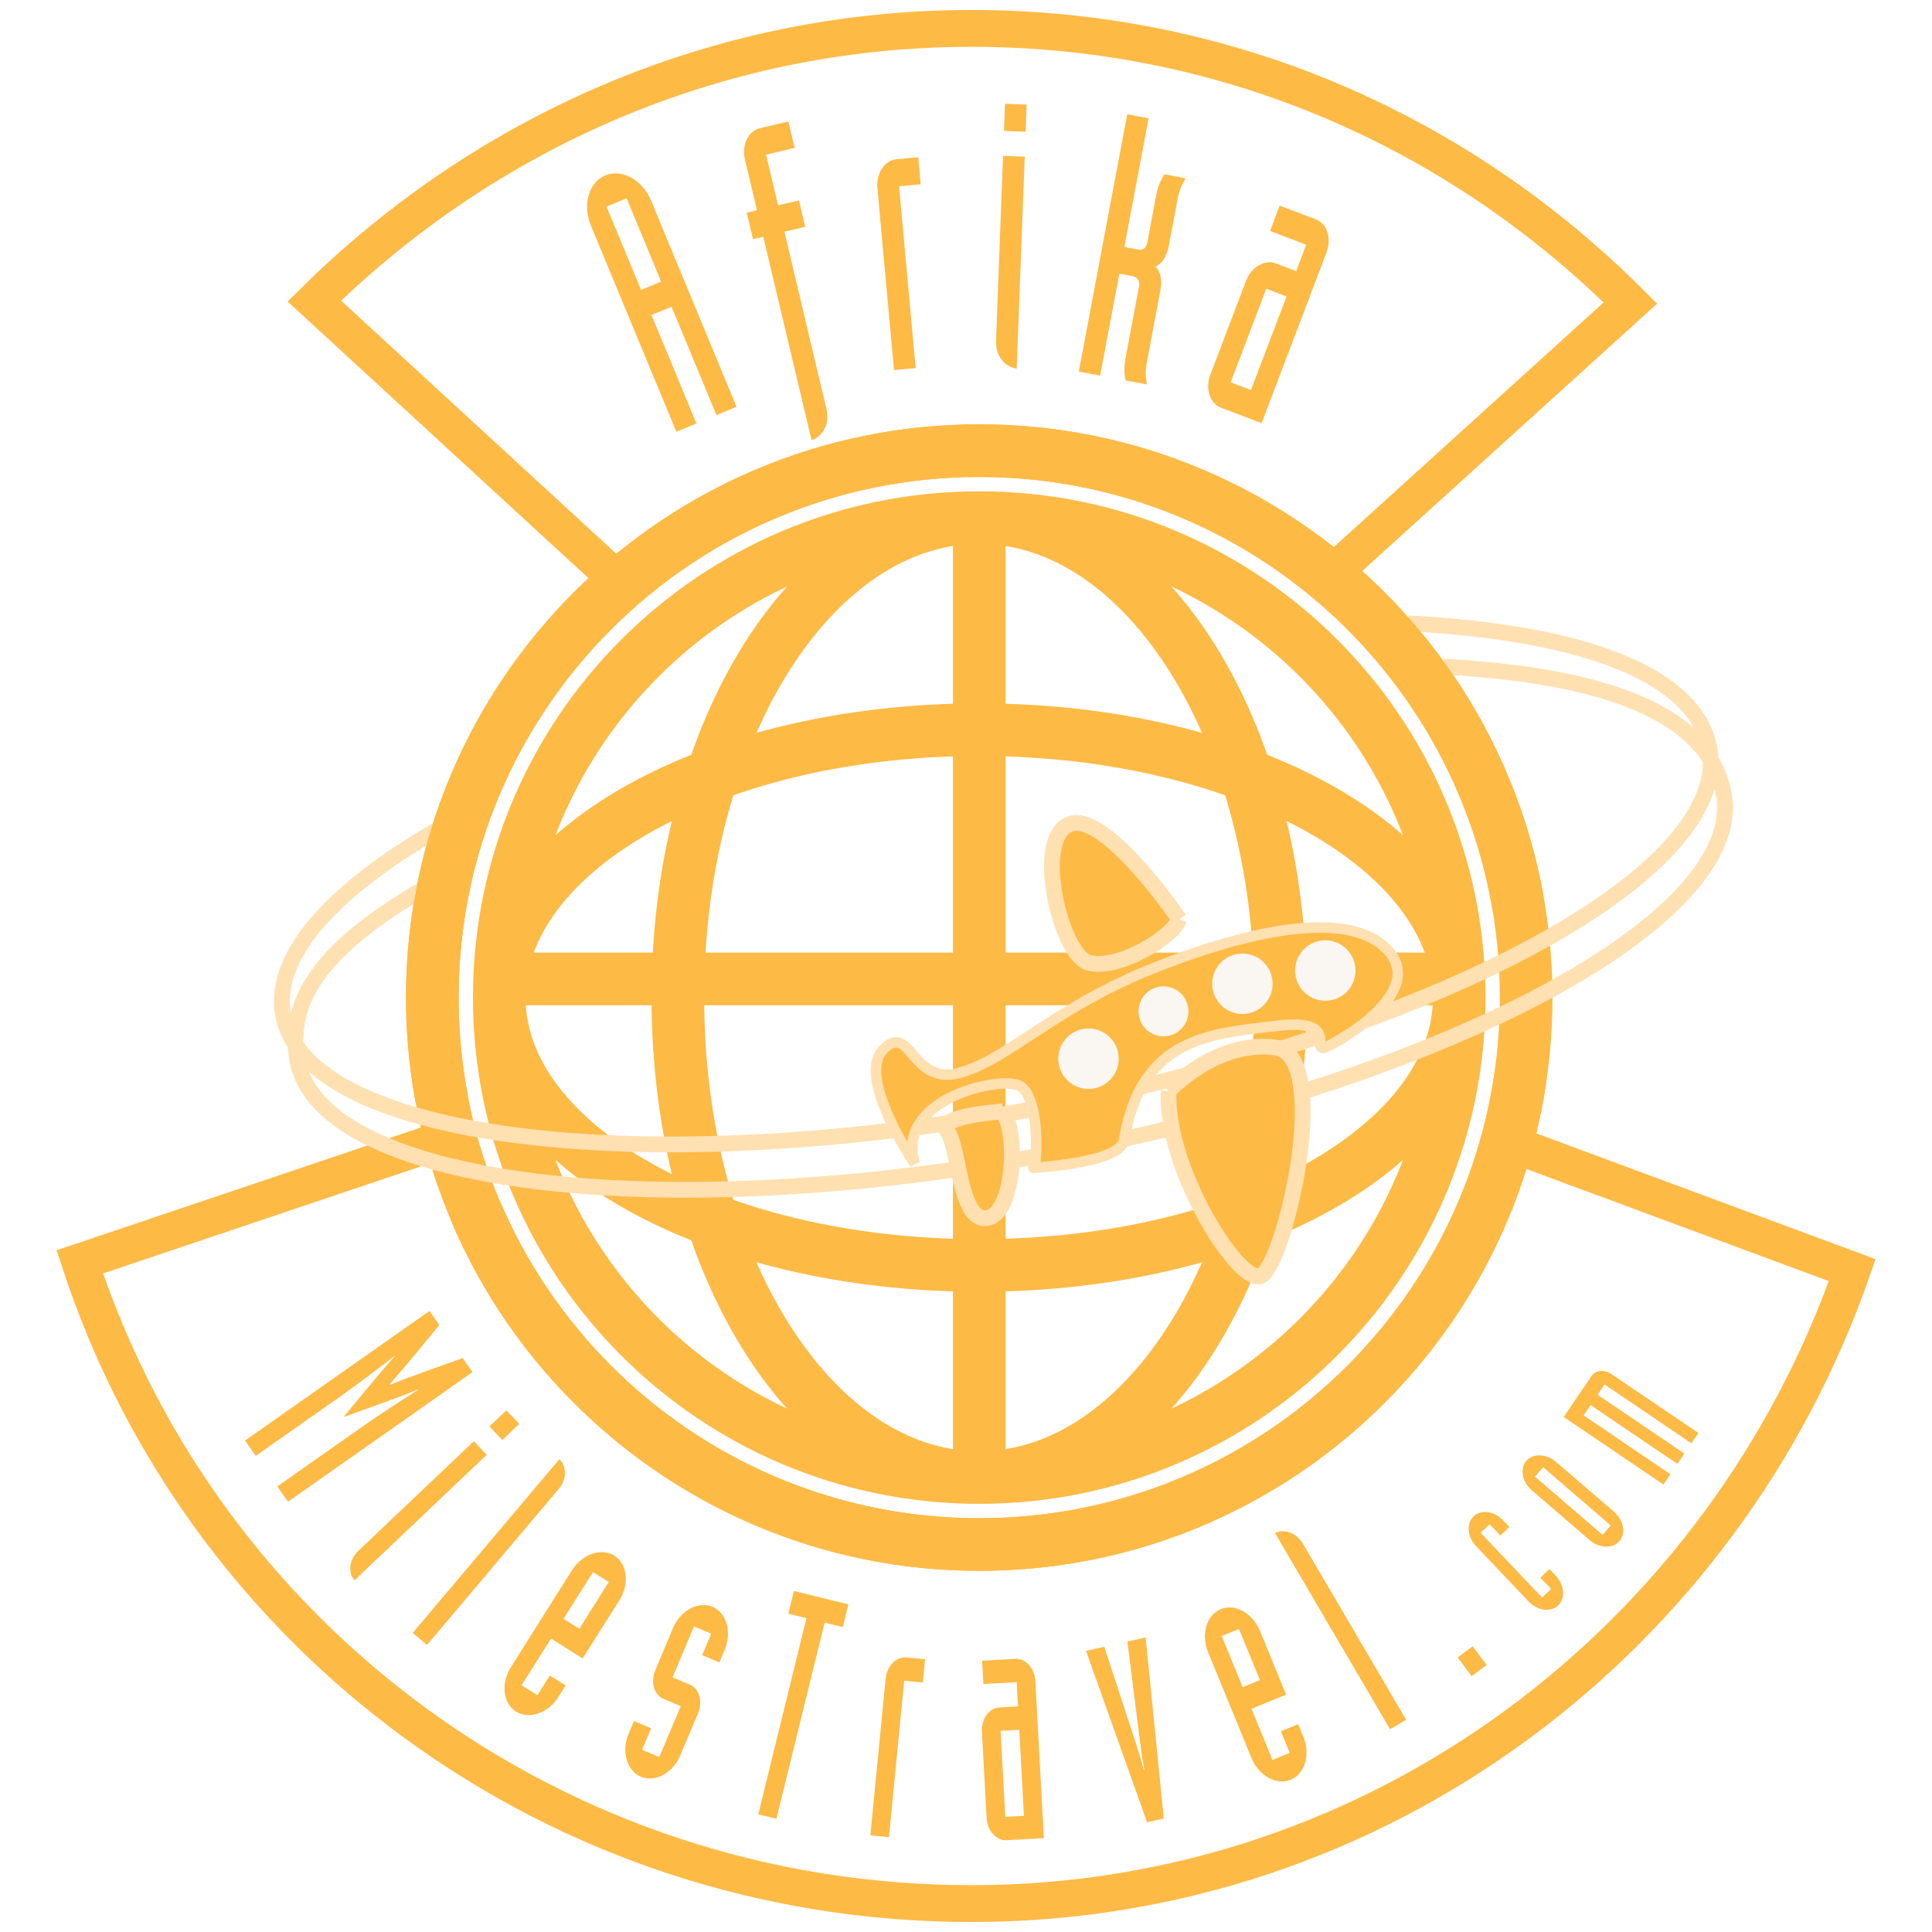 <?xml version="1.0" encoding="utf-8"?>
<!-- Generator: Adobe Illustrator 13.0.0, SVG Export Plug-In . SVG Version: 6.00 Build 14948)  -->
<!DOCTYPE svg PUBLIC "-//W3C//DTD SVG 1.0//EN" "http://www.w3.org/TR/2001/REC-SVG-20010904/DTD/svg10.dtd">
<svg version="1.0" id="Layer_1" xmlns="http://www.w3.org/2000/svg" xmlns:xlink="http://www.w3.org/1999/xlink" x="0px" y="0px"
	 width="192.756px" height="192.756px" viewBox="0 0 192.756 192.756" enable-background="new 0 0 192.756 192.756"
	 xml:space="preserve">
<g>
	<polygon fill-rule="evenodd" clip-rule="evenodd" fill="#FFFFFF" points="0,0 192.756,0 192.756,192.756 0,192.756 0,0 	"/>
	<path fill="none" stroke="#FDBA45" stroke-width="3.674" stroke-miterlimit="2.613" d="M44.152,113.701L7.959,125.898
		c12.24,37.406,47.455,64.023,88.951,64.023c40.883,0,75.163-26.65,87.887-63.197l-35.127-13.023 M60.688,57.006L31.358,30.034
		c16.896-16.695,39.924-27.2,65.552-27.2c25.833,0,48.825,10.47,65.754,27.398l-29.531,26.773"/>
	<path fill="none" stroke="#FDBA45" stroke-width="5.249" stroke-miterlimit="2.613" d="M97.698,154.096
		c30.136,0,54.567-24.432,54.567-54.568c0-30.137-24.432-54.566-54.567-54.566c-30.135,0-54.567,24.429-54.567,54.566
		C43.131,129.664,67.563,154.096,97.698,154.096 M97.698,147.414c26.446,0,47.887-21.439,47.887-47.887
		c0-26.446-21.44-47.885-47.887-47.885S49.812,73.082,49.812,99.527C49.812,125.975,71.252,147.414,97.698,147.414 M97.698,147.414
		c16.606,0,30.068-21.439,30.068-47.887c0-26.446-13.462-47.885-30.068-47.885c-16.606,0-30.068,21.439-30.068,47.885
		C67.63,125.975,81.092,147.414,97.698,147.414 M97.698,126.254c26.446,0,47.887-11.965,47.887-26.727
		c0-14.76-21.44-26.725-47.887-26.725S49.812,84.768,49.812,99.527C49.812,114.289,71.252,126.254,97.698,126.254 M49.664,97.668
		h95.921 M97.698,51.642v95.772"/>
	<path fill="none" stroke="#FFE0B1" stroke-width="1.576" stroke-miterlimit="2.613" d="M43.691,82.751
		c-10.611,6.125-16.535,12.711-15.447,18.521c2.329,12.469,36.076,16.623,75.373,9.279c39.297-7.346,69.264-23.409,66.933-35.878
		c-1.365-7.306-12.326-11.533-30.059-12.489 M42.454,88.562c-10.61,6.125-13.868,11.43-12.783,17.238
		c2.332,12.469,36.077,16.621,75.373,9.275c39.297-7.346,69.264-23.407,66.933-35.875c-1.365-7.306-10.207-11.731-27.94-12.687"/>
	<path fill-rule="evenodd" clip-rule="evenodd" fill="#FDBA45" d="M91.277,116.125c0,0-5.906-8.664-3.151-11.42
		c2.757-2.756,2.757,3.543,7.481,2.361c4.725-1.18,9.437-6.367,18.898-10.236c8.663-3.543,19.293-6.3,23.624-2.361
		c4.33,3.937-3.151,8.661-5.513,9.843c-2.363,1.182,1.573-2.758-5.118-1.971c-6.693,0.789-13.636,1.1-15.354,11.42
		c-0.394,2.363-9.452,2.754-9.058,2.754c0.394,0,0.788-7.479-1.573-8.268C99.15,107.461,89.308,109.824,91.277,116.125
		L91.277,116.125z"/>
	<path fill="none" stroke="#FFE0B1" stroke-width="1.051" stroke-miterlimit="2.613" d="M91.277,116.125
		c0,0-5.906-8.664-3.151-11.42c2.757-2.756,2.757,3.543,7.481,2.361c4.725-1.18,9.437-6.367,18.898-10.236
		c8.663-3.543,19.293-6.3,23.624-2.361c4.33,3.937-3.151,8.661-5.513,9.843c-2.363,1.182,1.573-2.758-5.118-1.971
		c-6.693,0.789-13.636,1.1-15.354,11.42c-0.394,2.363-9.452,2.754-9.058,2.754c0.394,0,0.788-7.479-1.573-8.268
		C99.15,107.461,89.308,109.824,91.277,116.125"/>
	<path fill-rule="evenodd" clip-rule="evenodd" fill="#FAF6F1" d="M132.224,99.057c1.229,0,2.228-0.994,2.228-2.226
		c0-1.229-0.999-2.228-2.228-2.228c-1.231,0-2.227,0.999-2.227,2.228C129.997,98.062,130.992,99.057,132.224,99.057L132.224,99.057z
		"/>
	<path fill="none" stroke="#FAF6F1" stroke-width="1.576" stroke-miterlimit="2.613" d="M132.224,99.057
		c1.229,0,2.228-0.994,2.228-2.226c0-1.229-0.999-2.228-2.228-2.228c-1.231,0-2.227,0.999-2.227,2.228
		C129.997,98.062,130.992,99.057,132.224,99.057"/>
	<path fill-rule="evenodd" clip-rule="evenodd" fill="#FAF6F1" d="M123.954,100.375c1.231,0,2.228-0.998,2.228-2.227
		c0-1.232-0.996-2.228-2.228-2.228c-1.229,0-2.228,0.996-2.228,2.228C121.727,99.377,122.726,100.375,123.954,100.375
		L123.954,100.375z"/>
	<path fill="none" stroke="#FAF6F1" stroke-width="1.576" stroke-miterlimit="2.613" d="M123.954,100.375
		c1.231,0,2.228-0.998,2.228-2.227c0-1.232-0.996-2.228-2.228-2.228c-1.229,0-2.228,0.996-2.228,2.228
		C121.727,99.377,122.726,100.375,123.954,100.375"/>
	<path fill-rule="evenodd" clip-rule="evenodd" fill="#FAF6F1" d="M116.08,103.131c1.232,0,2.229-0.996,2.229-2.229
		c0-1.229-0.996-2.227-2.229-2.227c-1.23,0-2.227,0.998-2.227,2.227C113.854,102.135,114.85,103.131,116.08,103.131L116.08,103.131z
		"/>
	<path fill="none" stroke="#FAF6F1" stroke-width="0.525" stroke-miterlimit="2.613" d="M116.08,103.131
		c1.232,0,2.229-0.996,2.229-2.229c0-1.229-0.996-2.227-2.229-2.227c-1.23,0-2.227,0.998-2.227,2.227
		C113.854,102.135,114.85,103.131,116.08,103.131"/>
	<path fill-rule="evenodd" clip-rule="evenodd" fill="#FAF6F1" d="M108.6,107.854c1.23,0,2.227-0.994,2.227-2.227
		c0-1.229-0.996-2.227-2.227-2.227c-1.229,0-2.228,0.998-2.228,2.227C106.372,106.859,107.37,107.854,108.6,107.854L108.6,107.854z"
		/>
	<path fill="none" stroke="#FAF6F1" stroke-width="1.576" stroke-miterlimit="2.613" d="M108.6,107.854
		c1.23,0,2.227-0.994,2.227-2.227c0-1.229-0.996-2.227-2.227-2.227c-1.229,0-2.228,0.998-2.228,2.227
		C106.372,106.859,107.37,107.854,108.6,107.854"/>
	<path fill-rule="evenodd" clip-rule="evenodd" fill="#FDBA45" d="M100.037,110.896c0,0-6.694,0.395-5.512,1.971
		s1.182,9.055,3.937,8.66C101.219,121.137,101.61,112.867,100.037,110.896L100.037,110.896z"/>
	<path fill="none" stroke="#FFE0B1" stroke-width="1.576" stroke-miterlimit="2.613" d="M100.037,110.896
		c0,0-6.694,0.395-5.512,1.971s1.182,9.055,3.937,8.66C101.219,121.137,101.61,112.867,100.037,110.896"/>
	<path fill-rule="evenodd" clip-rule="evenodd" fill="#FDBA45" d="M116.596,108.838c0,0,4.728-5.119,10.631-4.33
		c5.906,0.787,0.788,22.443-1.572,22.836C123.29,127.738,116.205,116.32,116.596,108.838L116.596,108.838z"/>
	<path fill="none" stroke="#FFE0B1" stroke-width="1.576" stroke-miterlimit="2.613" d="M116.596,108.838
		c0,0,4.728-5.119,10.631-4.33c5.906,0.787,0.788,22.443-1.572,22.836C123.29,127.738,116.205,116.32,116.596,108.838"/>
	<path fill-rule="evenodd" clip-rule="evenodd" fill="#FDBA45" d="M117.656,91.712c0,0-7.481-11.024-11.024-9.449
		c-3.545,1.576-0.787,12.995,1.968,13.78C111.356,96.831,116.868,93.682,117.656,91.712L117.656,91.712z"/>
	<path fill="none" stroke="#FFE0B1" stroke-width="1.576" stroke-miterlimit="2.613" d="M117.656,91.712
		c0,0-7.481-11.024-11.024-9.449c-3.545,1.576-0.787,12.995,1.968,13.78C111.356,96.831,116.868,93.682,117.656,91.712"/>
	<path fill="none" stroke="#FDBA45" stroke-width="5.249" stroke-miterlimit="2.613" d="M151.548,90.649
		c-4.241-25.914-26.736-45.688-53.85-45.688c-30.135,0-54.567,24.429-54.567,54.566c0,3.43,0.317,6.787,0.921,10.039
		 M47.533,121.035c8.346,19.441,27.665,33.061,50.165,33.061c27.431,0,50.133-20.24,53.99-46.6"/>
	<path fill-rule="evenodd" clip-rule="evenodd" fill="#FDBA45" d="M42.848,130.795l0.986,1.402l-2.663,3.223
		c-0.753,0.9-1.534,1.818-2.302,2.697l0.03,0.041c1.088-0.426,2.215-0.846,3.315-1.25l3.937-1.412l0.986,1.4l-18.402,12.93
		l-1.073-1.525l8.403-5.904c1.675-1.176,4.155-2.797,5.656-3.727l-0.027-0.041c-2.606,1.061-4.945,1.84-7.33,2.715l-0.03-0.039
		c1.635-1.949,3.161-3.885,5.041-5.977l-0.029-0.041c-1.385,1.098-3.749,2.881-5.425,4.059l-8.401,5.904l-1.072-1.527
		L42.848,130.795L42.848,130.795z"/>
	<path fill-rule="evenodd" clip-rule="evenodd" fill="#FDBA45" d="M35.359,157.678c-0.325-0.387-0.454-0.889-0.402-1.428
		c0.055-0.537,0.35-1.096,0.808-1.531l11.513-10.93l1.283,1.354L35.359,157.678L35.359,157.678z M50.115,143.668l-1.283-1.352
		l1.689-1.605l1.283,1.352L50.115,143.668L50.115,143.668z"/>
	<path fill-rule="evenodd" clip-rule="evenodd" fill="#FDBA45" d="M55.811,145.584c0.364,0.348,0.547,0.832,0.555,1.375
		c0.005,0.539-0.228,1.127-0.634,1.607l-13.128,15.549l-1.424-1.205L55.811,145.584L55.811,145.584z"/>
	<path fill-rule="evenodd" clip-rule="evenodd" fill="#FDBA45" d="M57.064,156.674c1.025-1.625,2.931-2.283,4.231-1.463
		c1.298,0.818,1.526,2.824,0.5,4.449l-3.665,5.807l-3.154-1.988l-2.94,4.662l1.578,0.996l1.244-1.973l1.576,0.994l-0.721,1.146
		c-1.025,1.625-2.931,2.283-4.231,1.465c-1.301-0.82-1.526-2.824-0.5-4.451L57.064,156.674L57.064,156.674z M56.221,161.506
		l1.578,0.996l2.938-4.662l-1.575-0.996L56.221,161.506L56.221,161.506z"/>
	<path fill-rule="evenodd" clip-rule="evenodd" fill="#FDBA45" d="M70.957,162.994l-1.719-0.723l-2.136,5.08l1.72,0.725
		c0.951,0.398,1.315,1.68,0.814,2.871l-1.759,4.18c-0.743,1.771-2.514,2.734-3.934,2.141c-1.415-0.598-1.967-2.537-1.221-4.309
		l0.525-1.248l1.719,0.723l-0.904,2.146l1.72,0.725l2.135-5.082l-1.719-0.723c-0.951-0.398-1.316-1.68-0.815-2.871l1.759-4.18
		c0.743-1.771,2.514-2.734,3.931-2.141c1.417,0.598,1.97,2.537,1.224,4.309l-0.525,1.248l-1.719-0.723L70.957,162.994
		L70.957,162.994z"/>
	<polygon fill-rule="evenodd" clip-rule="evenodd" fill="#FDBA45" points="80.46,161.441 78.649,160.998 79.207,158.732 
		84.64,160.068 84.083,162.332 82.271,161.887 77.463,181.465 75.652,181.018 80.46,161.441 	"/>
	<path fill-rule="evenodd" clip-rule="evenodd" fill="#FDBA45" d="M88.356,167.5c0.124-1.285,1.053-2.238,2.081-2.137l1.856,0.178
		l-0.226,2.322l-1.856-0.182l-1.521,15.613l-1.855-0.182L88.356,167.5L88.356,167.5z"/>
	<path fill-rule="evenodd" clip-rule="evenodd" fill="#FDBA45" d="M104.147,183.393l-3.724,0.203
		c-1.033,0.059-1.918-0.936-1.989-2.227l-0.466-8.584c-0.069-1.291,0.704-2.373,1.736-2.43l1.86-0.102l-0.131-2.42l-3.322,0.18
		l-0.126-2.328l3.321-0.182c1.033-0.055,1.918,0.936,1.99,2.227L104.147,183.393L104.147,183.393z M100.297,181.268l1.86-0.1
		l-0.465-8.586l-1.86,0.102L100.297,181.268L100.297,181.268z"/>
	<path fill-rule="evenodd" clip-rule="evenodd" fill="#FDBA45" d="M108.352,164.709l1.818-0.408l2.22,6.766
		c0.592,1.836,1.229,3.629,1.731,5.518l0.047-0.01c-0.354-1.924-0.548-3.816-0.797-5.729l-0.89-7.066l1.818-0.408l1.813,18.061
		l-1.67,0.373L108.352,164.709L108.352,164.709z"/>
	<path fill-rule="evenodd" clip-rule="evenodd" fill="#FDBA45" d="M120.533,164.84c-0.729-1.775-0.159-3.711,1.263-4.295
		c1.423-0.582,3.187,0.398,3.915,2.174l2.602,6.355l-3.451,1.414l2.09,5.102l1.725-0.707l-0.882-2.156l1.725-0.707l0.513,1.254
		c0.729,1.775,0.158,3.711-1.264,4.293c-1.422,0.586-3.184-0.396-3.911-2.176L120.533,164.84L120.533,164.84z M123.979,168.33
		l1.725-0.705l-2.089-5.102l-1.726,0.707L123.979,168.33L123.979,168.33z"/>
	<path fill-rule="evenodd" clip-rule="evenodd" fill="#FDBA45" d="M127.212,152.959c0.451-0.229,0.969-0.238,1.479-0.064
		c0.513,0.176,0.987,0.59,1.308,1.131l10.291,17.553l-1.607,0.945L127.212,152.959L127.212,152.959z"/>
	<polygon fill-rule="evenodd" clip-rule="evenodd" fill="#FDBA45" points="145.431,165.367 146.925,164.248 148.319,166.113 
		146.828,167.232 145.431,165.367 	"/>
	<path fill-rule="evenodd" clip-rule="evenodd" fill="#FDBA45" d="M155.207,157.203c0.882,0.928,0.996,2.27,0.252,2.975
		c-0.743,0.705-2.073,0.523-2.958-0.406l-5.234-5.51c-0.882-0.93-0.996-2.27-0.253-2.975c0.744-0.707,2.074-0.523,2.958,0.404
		l0.622,0.656l-0.901,0.855l-1.07-1.127l-0.901,0.857l6.131,6.455l0.901-0.855l-1.069-1.129l0.901-0.855L155.207,157.203
		L155.207,157.203z"/>
	<path fill-rule="evenodd" clip-rule="evenodd" fill="#FDBA45" d="M152.828,148.691c-0.971-0.836-1.219-2.156-0.55-2.936
		c0.669-0.773,2.012-0.727,2.983,0.109l5.76,4.961c0.971,0.834,1.219,2.156,0.55,2.932c-0.669,0.777-2.012,0.729-2.982-0.107
		L152.828,148.691L152.828,148.691z M159.892,153.135l0.812-0.945l-6.748-5.807l-0.811,0.941L159.892,153.135L159.892,153.135z"/>
	<path fill-rule="evenodd" clip-rule="evenodd" fill="#FDBA45" d="M156.015,141.373l2.789-4.117c0.39-0.568,1.273-0.639,1.984-0.154
		l8.656,5.865l-0.696,1.029l-8.656-5.867l-0.698,1.029l8.656,5.867l-0.696,1.029l-8.656-5.867l-0.698,1.027l8.655,5.869
		l-0.695,1.029L156.015,141.373L156.015,141.373z"/>
	<path fill-rule="evenodd" clip-rule="evenodd" fill="#FDBA45" d="M58.949,22.493c-0.854-2.063-0.203-4.313,1.447-4.997
		c1.647-0.684,3.701,0.446,4.556,2.507l8.53,20.583l-2,0.829l-4.483-10.813l-2,0.827l4.482,10.816l-2.002,0.831L58.949,22.493
		L58.949,22.493z M63.961,28.929l2.001-0.83l-3.446-8.315l-2.001,0.831L63.961,28.929L63.961,28.929z"/>
	<path fill-rule="evenodd" clip-rule="evenodd" fill="#FDBA45" d="M76.15,23.618l-1.026,0.243L74.5,21.227l1.026-0.242l-1.199-5.054
		c-0.347-1.461,0.314-2.859,1.481-3.136l2.846-0.674l0.627,2.634l-2.849,0.676l1.199,5.055l2.082-0.493l0.625,2.633l-2.079,0.493
		l4.189,17.657c0.168,0.713,0.102,1.444-0.188,2.001c-0.287,0.555-0.733,0.964-1.292,1.132L76.15,23.618L76.15,23.618z"/>
	<path fill-rule="evenodd" clip-rule="evenodd" fill="#FDBA45" d="M87.539,18.777c-0.136-1.495,0.716-2.782,1.913-2.891l2.155-0.199
		l0.248,2.696l-2.157,0.198l1.657,18.145l-2.158,0.196L87.539,18.777L87.539,18.777z"/>
	<path fill-rule="evenodd" clip-rule="evenodd" fill="#FDBA45" d="M101.435,36.766c-0.582-0.06-1.1-0.372-1.492-0.862
		c-0.388-0.493-0.597-1.194-0.569-1.928l0.699-18.424l2.163,0.082L101.435,36.766L101.435,36.766z M102.329,13.146l-2.163-0.083
		l0.102-2.705l2.165,0.083L102.329,13.146L102.329,13.146z"/>
	<path fill-rule="evenodd" clip-rule="evenodd" fill="#FDBA45" d="M112.464,11.404l2.128,0.401l-2.415,12.836l1.322,0.25
		c0.435,0.082,0.833,0.008,0.977-0.748l0.88-4.675c0.203-1.078,0.54-1.61,0.808-2.082l2.128,0.402
		c-0.265,0.47-0.598,0.966-0.808,2.081l-0.88,4.675c-0.229,1.221-0.825,1.855-1.34,2.056c0.413,0.337,0.738,1.145,0.507,2.366
		l-1.345,7.155c-0.211,1.115-0.082,1.697-0.005,2.232l-2.128-0.399c-0.077-0.537-0.2-1.154,0.002-2.235l1.348-7.154
		c0.075-0.394-0.018-0.86-0.644-1.014l-1.323-0.25l-1.915,10.174l-2.128-0.399L112.464,11.404L112.464,11.404z"/>
	<path fill-rule="evenodd" clip-rule="evenodd" fill="#FDBA45" d="M125.872,42.216l-4.051-1.539c-1.123-0.426-1.596-1.9-1.061-3.3
		l3.548-9.337c0.535-1.402,1.865-2.188,2.987-1.761l2.024,0.771l1.001-2.634l-3.609-1.373l0.961-2.529l3.612,1.373
		c1.119,0.426,1.595,1.897,1.06,3.3L125.872,42.216L125.872,42.216z M122.785,38.146l2.023,0.771l3.551-9.335l-2.024-0.771
		L122.785,38.146L122.785,38.146z"/>
</g>
</svg>
